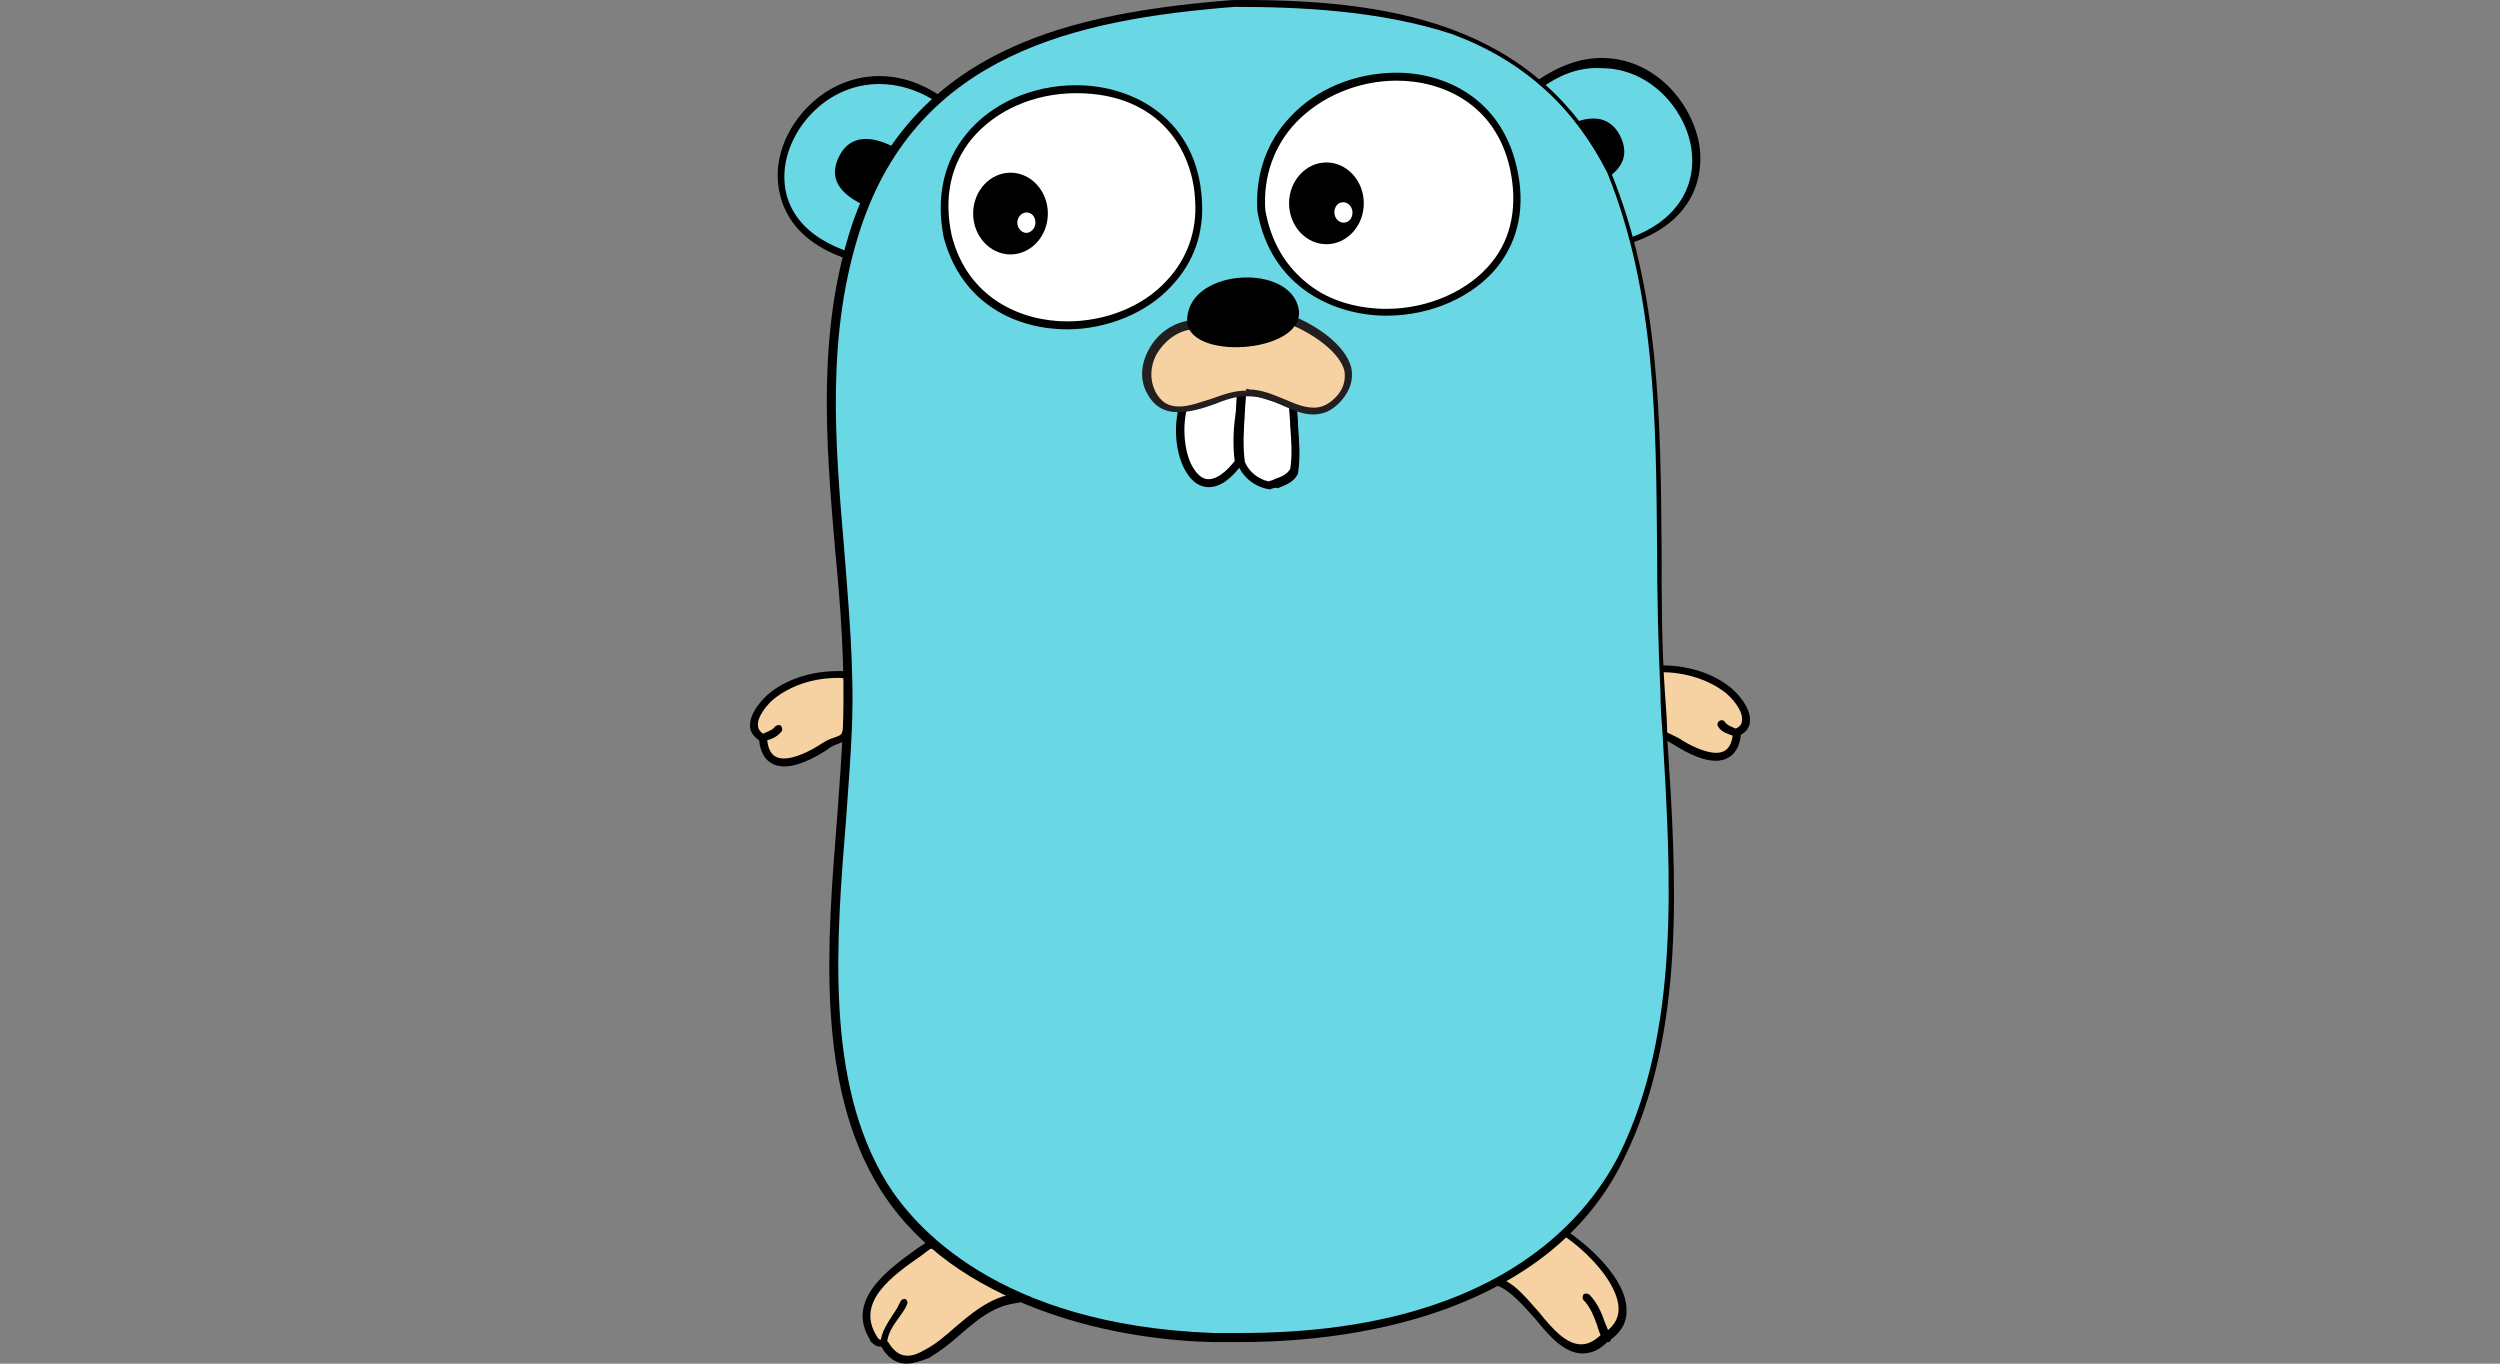 <svg width="110" height="60" viewBox="0 0 110 60" fill="none" xmlns="http://www.w3.org/2000/svg">
<rect x="0" y="0" width="110" height="60" fill="#808080" stroke="none"/>
<g clip-path="url(#clip0_2094_48538)">
<path fill-rule="evenodd" clip-rule="evenodd" d="M33.551 32.475C33.65 34.223 35.394 33.424 36.191 32.875C36.939 32.325 37.188 32.775 37.238 31.726C37.287 31.026 37.337 30.377 37.337 29.677C36.191 29.578 34.946 29.827 33.999 30.527C33.551 30.876 32.604 32.025 33.551 32.475" fill="#F6D2A2"/>
<path d="M34.497 33.724C34.149 33.724 33.501 33.574 33.401 32.575C33.102 32.375 33.003 32.125 33.003 31.975C32.953 31.376 33.601 30.676 33.949 30.427C34.747 29.827 35.793 29.527 36.889 29.527H37.537V29.677C37.587 30.227 37.537 30.776 37.487 31.276C37.487 31.426 37.487 31.576 37.437 31.725C37.387 32.475 37.238 32.575 36.889 32.725C36.739 32.775 36.59 32.825 36.341 33.024C36.092 33.174 35.245 33.724 34.497 33.724V33.724ZM36.889 29.827C35.843 29.827 34.896 30.127 34.149 30.676C33.8 30.926 33.302 31.526 33.352 31.925C33.352 32.075 33.451 32.225 33.65 32.325L33.75 32.375V32.475C33.8 33.274 34.199 33.374 34.497 33.374C34.996 33.374 35.693 33.024 36.142 32.725C36.441 32.525 36.64 32.475 36.789 32.425C37.038 32.325 37.088 32.325 37.138 31.725C37.138 31.576 37.138 31.426 37.188 31.276C37.238 30.826 37.238 30.327 37.238 29.877C37.088 29.827 36.989 29.827 36.889 29.827V29.827Z" fill="black"/>
<path fill-rule="evenodd" clip-rule="evenodd" d="M33.551 32.474C33.8 32.374 34.099 32.324 34.248 32.074Z" fill="#C6B198"/>
<path d="M33.551 32.622C33.501 32.622 33.401 32.572 33.401 32.523C33.351 32.423 33.401 32.323 33.501 32.323C33.551 32.323 33.6 32.273 33.6 32.273C33.8 32.173 33.999 32.123 34.099 31.973C34.148 31.923 34.248 31.873 34.348 31.923C34.398 31.973 34.447 32.073 34.398 32.173C34.198 32.423 33.949 32.523 33.75 32.572L33.65 32.622H33.551Z" fill="black"/>
<path fill-rule="evenodd" clip-rule="evenodd" d="M37.636 11.343C30.86 9.445 35.893 0.802 41.323 4.349L37.636 11.343Z" fill="#6AD7E5"/>
<path d="M37.736 11.541L37.587 11.491C34.099 10.492 34.149 7.994 34.248 7.244C34.497 5.346 36.291 3.348 38.683 3.348C39.629 3.348 40.526 3.647 41.423 4.247L41.572 4.347L37.736 11.541ZM38.683 3.697C36.441 3.697 34.796 5.546 34.547 7.294C34.298 9.093 35.394 10.492 37.537 11.141L41.074 4.397C40.327 3.947 39.53 3.697 38.683 3.697V3.697Z" fill="black"/>
<path fill-rule="evenodd" clip-rule="evenodd" d="M67.68 3.7C73.011 -0.047 77.894 8.446 71.666 10.594L67.68 3.7Z" fill="#6AD7E5"/>
<path d="M71.616 10.794L67.481 3.65L67.63 3.55C68.577 2.9 69.524 2.551 70.47 2.551C72.762 2.551 74.406 4.449 74.755 6.298C74.905 7.047 75.054 9.595 71.766 10.694L71.616 10.794ZM67.929 3.8L71.766 10.444C73.709 9.745 74.705 8.246 74.406 6.447C74.108 4.749 72.563 3 70.47 3C69.623 2.95 68.776 3.2 67.929 3.8Z" fill="black"/>
<path fill-rule="evenodd" clip-rule="evenodd" d="M68.876 54.254C70.221 55.103 72.712 57.651 70.67 58.9C68.726 60.698 67.63 56.902 65.886 56.402C66.634 55.403 67.581 54.454 68.876 54.254Z" fill="#F6D2A2"/>
<path d="M69.623 59.551C68.826 59.551 68.129 58.751 67.531 58.002C66.983 57.403 66.435 56.753 65.837 56.553L65.588 56.503L65.737 56.304C66.335 55.454 67.332 54.355 68.826 54.105H68.876L68.926 54.155C69.773 54.705 71.616 56.254 71.567 57.702C71.567 58.252 71.268 58.702 70.719 59.051C70.371 59.401 70.022 59.551 69.623 59.551V59.551ZM66.136 56.304C66.734 56.553 67.232 57.203 67.73 57.752C68.328 58.502 68.926 59.151 69.574 59.151C69.873 59.151 70.171 59.001 70.47 58.702H70.52C70.969 58.402 71.218 58.052 71.218 57.602C71.218 56.453 69.773 55.005 68.776 54.355C67.88 54.605 66.983 55.205 66.136 56.304ZM70.67 59.051C70.62 59.051 70.57 59.001 70.52 58.951C70.421 58.751 70.321 58.502 70.271 58.302C70.122 57.902 69.972 57.502 69.673 57.203C69.623 57.153 69.623 57.053 69.673 56.953C69.723 56.903 69.823 56.903 69.922 56.953C70.271 57.303 70.47 57.752 70.62 58.202L70.869 58.801C70.919 58.901 70.869 59.001 70.819 59.051H70.67Z" fill="black"/>
<path fill-rule="evenodd" clip-rule="evenodd" d="M44.562 57.153C42.967 57.403 42.071 58.852 40.725 59.601C39.48 60.35 38.981 59.351 38.882 59.151C38.683 59.051 38.683 59.251 38.384 58.951C37.238 57.103 39.579 55.754 40.825 54.855C42.569 54.455 43.665 55.954 44.562 57.153" fill="#F6D2A2"/>
<path d="M39.878 60.001C39.231 60.001 38.882 59.451 38.782 59.251H38.733C38.583 59.251 38.483 59.202 38.284 59.002V58.952C37.188 57.203 39.081 55.854 40.327 54.955L40.775 54.655H40.875C41.074 54.605 41.224 54.605 41.423 54.605C42.918 54.605 43.864 55.904 44.661 56.953L44.911 57.303L44.612 57.353C43.665 57.503 42.968 58.102 42.27 58.702C41.822 59.102 41.373 59.451 40.875 59.751C40.476 59.901 40.177 60.001 39.878 60.001V60.001ZM38.782 58.952C38.832 58.952 38.882 58.952 38.982 59.002H39.031L39.081 59.052C39.181 59.202 39.43 59.651 39.928 59.651C40.177 59.651 40.426 59.551 40.676 59.401C41.174 59.151 41.622 58.752 42.021 58.402C42.669 57.853 43.366 57.253 44.263 57.003C43.516 56.004 42.619 54.905 41.373 54.905C41.224 54.905 41.074 54.905 40.925 54.955L40.526 55.255C39.231 56.154 37.636 57.303 38.583 58.802C38.633 58.902 38.683 58.952 38.782 58.952V58.952ZM38.882 59.301C38.782 59.301 38.683 59.202 38.733 59.102C38.782 58.602 39.031 58.252 39.281 57.853C39.43 57.653 39.53 57.453 39.629 57.253C39.679 57.153 39.779 57.153 39.829 57.153C39.928 57.203 39.928 57.303 39.928 57.353C39.829 57.603 39.679 57.803 39.53 58.002C39.281 58.352 39.081 58.652 39.031 59.052C39.031 59.251 38.982 59.301 38.882 59.301V59.301Z" fill="black"/>
<path fill-rule="evenodd" clip-rule="evenodd" d="M37.935 8.993C37.039 8.543 36.391 7.894 36.939 6.845C37.437 5.895 38.384 5.995 39.281 6.445L37.935 8.993ZM70.271 8.093C71.168 7.644 71.816 6.994 71.268 5.945C70.769 4.996 69.823 5.096 68.926 5.546L70.271 8.093Z" fill="black"/>
<path fill-rule="evenodd" clip-rule="evenodd" d="M76.399 32.225C76.3 33.973 74.556 33.174 73.759 32.625C73.011 32.075 72.762 32.525 72.712 31.476C72.663 30.776 72.613 30.127 72.613 29.427C73.759 29.328 75.004 29.577 75.951 30.277C76.449 30.676 77.346 31.775 76.399 32.225" fill="#F6D2A2"/>
<path d="M75.502 33.474C74.755 33.474 73.908 32.924 73.659 32.774C73.41 32.624 73.26 32.525 73.111 32.475C72.712 32.325 72.613 32.225 72.563 31.475C72.563 31.326 72.563 31.176 72.513 31.026C72.463 30.526 72.413 29.977 72.463 29.427V29.277H73.111C74.207 29.277 75.253 29.577 76.051 30.177C76.399 30.426 77.047 31.126 76.997 31.725C76.997 31.925 76.898 32.175 76.599 32.325C76.499 33.324 75.851 33.474 75.502 33.474V33.474ZM72.762 29.627C72.762 30.077 72.762 30.576 72.812 31.026C72.812 31.176 72.812 31.326 72.862 31.475C72.912 32.075 72.962 32.075 73.211 32.175C73.36 32.225 73.559 32.325 73.858 32.475C74.307 32.774 75.004 33.124 75.502 33.124C75.802 33.124 76.2 33.024 76.25 32.225V32.125L76.35 32.075C76.549 31.975 76.648 31.875 76.648 31.675C76.698 31.276 76.2 30.676 75.851 30.426C75.104 29.877 74.108 29.577 73.111 29.577C73.011 29.627 72.912 29.627 72.762 29.627V29.627Z" fill="black"/>
<path fill-rule="evenodd" clip-rule="evenodd" d="M76.399 32.224C76.15 32.124 75.851 32.074 75.702 31.824Z" fill="#C6B198"/>
<path d="M76.399 32.424H76.349L76.25 32.374C76.001 32.274 75.751 32.224 75.602 31.974C75.552 31.924 75.552 31.774 75.652 31.724C75.702 31.674 75.851 31.674 75.901 31.774C76.001 31.924 76.2 31.974 76.399 32.074C76.449 32.074 76.499 32.124 76.499 32.124C76.599 32.174 76.648 32.274 76.599 32.324C76.549 32.374 76.449 32.424 76.399 32.424Z" fill="black"/>
<path fill-rule="evenodd" clip-rule="evenodd" d="M54.327 0.152C61.103 0.152 67.431 1.102 70.769 7.646C73.759 14.94 72.662 22.833 73.161 30.576C73.559 37.22 74.406 44.864 71.367 51.008C68.129 57.453 60.057 59.101 53.43 58.852C48.199 58.652 41.921 56.953 38.932 52.157C35.494 46.562 37.088 38.219 37.337 31.975C37.636 24.581 35.344 17.138 37.786 9.944C40.227 2.4 47.003 0.702 54.327 0.152" fill="#6AD7E5"/>
<path d="M54.577 59.051H53.331C51.288 59.001 48.199 58.651 45.16 57.402C42.22 56.203 40.078 54.505 38.683 52.257C35.892 47.711 36.391 41.466 36.839 35.921C36.939 34.522 37.038 33.223 37.088 31.974C37.188 29.376 36.989 26.679 36.739 24.131C36.341 19.435 35.942 14.589 37.487 9.893C38.683 6.396 40.825 3.898 44.064 2.3C46.605 1.051 49.743 0.352 54.228 0.002C60.904 -0.048 67.531 0.901 70.869 7.545C73.061 12.891 73.061 18.636 73.111 24.181C73.111 26.279 73.111 28.427 73.26 30.525C73.31 31.175 73.36 31.824 73.36 32.474C73.759 38.568 74.207 45.462 71.417 51.058C70.022 53.905 67.581 56.003 64.242 57.352C61.552 58.451 58.164 59.051 54.577 59.051V59.051ZM54.327 0.302C47.302 0.851 40.426 2.4 37.885 9.993C36.341 14.639 36.739 19.435 37.138 24.081C37.337 26.679 37.587 29.326 37.487 31.974C37.437 33.223 37.337 34.522 37.238 35.921C36.789 41.416 36.291 47.611 39.031 52.057C40.177 53.905 43.864 58.301 53.381 58.651H54.626C65.637 58.651 69.723 53.755 71.218 50.858C73.958 45.362 73.51 38.468 73.161 32.424C73.111 31.774 73.061 31.125 73.061 30.475C72.962 28.377 72.912 26.229 72.912 24.131C72.862 18.636 72.862 12.891 70.719 7.595C69.225 4.648 66.983 2.65 63.894 1.501C60.705 0.451 57.117 0.302 54.327 0.302V0.302Z" fill="black"/>
<path fill-rule="evenodd" clip-rule="evenodd" d="M55.523 9.243C56.719 16.337 68.278 14.439 66.634 7.295C65.139 0.9 55.124 2.699 55.523 9.243Z" fill="white"/>
<path d="M61.004 13.89C58.762 13.89 55.922 12.691 55.324 9.294C55.224 7.695 55.722 6.247 56.769 5.148C57.915 3.899 59.658 3.199 61.452 3.199C63.545 3.199 66.036 4.298 66.734 7.346C67.132 9.044 66.833 10.543 65.886 11.742C64.84 13.041 62.997 13.89 61.004 13.89ZM55.672 9.244C55.922 10.643 56.569 11.742 57.616 12.541C58.513 13.241 59.758 13.59 61.004 13.59C62.847 13.59 64.641 12.791 65.637 11.542C66.534 10.443 66.783 8.994 66.434 7.396C65.787 4.548 63.445 3.549 61.452 3.549C59.758 3.549 58.114 4.248 57.018 5.397C56.071 6.396 55.573 7.745 55.672 9.244V9.244Z" fill="black"/>
<path fill-rule="evenodd" clip-rule="evenodd" d="M41.722 10.393C43.316 16.538 53.132 14.989 52.783 8.795C52.334 1.401 40.177 2.8 41.722 10.393Z" fill="white"/>
<path d="M46.953 14.491C44.811 14.491 42.32 13.442 41.523 10.444C41.174 8.696 41.523 7.097 42.519 5.898C43.615 4.549 45.409 3.75 47.352 3.75C49.943 3.75 52.683 5.299 52.883 8.796C52.982 10.244 52.534 11.543 51.537 12.592C50.491 13.741 48.747 14.491 46.953 14.491ZM47.352 4.1C45.509 4.1 43.815 4.849 42.768 6.098C41.822 7.247 41.523 8.696 41.871 10.344C42.569 13.142 44.961 14.141 46.953 14.141C48.648 14.141 50.292 13.492 51.338 12.343C52.235 11.393 52.683 10.145 52.584 8.796C52.484 6.647 51.039 4.1 47.352 4.1V4.1Z" fill="black"/>
<path fill-rule="evenodd" clip-rule="evenodd" d="M56.918 17.735C56.918 18.635 57.118 19.684 56.968 20.683C56.719 21.132 56.271 21.182 55.872 21.332C55.324 21.232 54.876 20.883 54.626 20.383C54.477 19.284 54.676 18.185 54.726 17.086L56.918 17.735Z" fill="white"/>
<path d="M55.872 21.534C55.224 21.434 54.726 21.034 54.477 20.484C54.377 19.685 54.427 18.936 54.477 18.186C54.527 17.837 54.527 17.487 54.527 17.137V16.938L57.068 17.737V17.837C57.068 18.137 57.118 18.436 57.118 18.786C57.167 19.435 57.217 20.135 57.118 20.784V20.834C56.918 21.234 56.57 21.334 56.221 21.484C56.121 21.434 56.022 21.484 55.872 21.534ZM54.776 20.335C54.975 20.784 55.374 21.084 55.822 21.184C55.922 21.134 56.022 21.134 56.071 21.084C56.37 20.984 56.619 20.884 56.769 20.634C56.868 20.035 56.819 19.385 56.769 18.736C56.769 18.436 56.719 18.137 56.719 17.887L54.826 17.287C54.826 17.587 54.776 17.887 54.776 18.137C54.726 18.936 54.676 19.635 54.776 20.335V20.335Z" fill="black"/>
<path fill-rule="evenodd" clip-rule="evenodd" d="M46.106 9.396C46.106 10.396 45.359 11.195 44.462 11.195C43.566 11.195 42.818 10.396 42.818 9.396C42.818 8.397 43.566 7.598 44.462 7.598C45.359 7.598 46.106 8.397 46.106 9.396Z" fill="black"/>
<path fill-rule="evenodd" clip-rule="evenodd" d="M45.558 9.797C45.558 10.047 45.359 10.247 45.16 10.247C44.961 10.247 44.761 10.047 44.761 9.797C44.761 9.547 44.961 9.348 45.16 9.348C45.409 9.348 45.558 9.547 45.558 9.797Z" fill="white"/>
<path fill-rule="evenodd" clip-rule="evenodd" d="M60.007 8.947C60.007 9.946 59.26 10.745 58.363 10.745C57.466 10.745 56.719 9.946 56.719 8.947C56.719 7.948 57.466 7.148 58.363 7.148C59.26 7.148 60.007 7.948 60.007 8.947Z" fill="black"/>
<path fill-rule="evenodd" clip-rule="evenodd" d="M59.509 9.348C59.509 9.598 59.36 9.798 59.11 9.798C58.911 9.798 58.712 9.598 58.712 9.348C58.712 9.098 58.861 8.898 59.11 8.898C59.31 8.898 59.509 9.098 59.509 9.348ZM52.135 17.641C51.388 19.389 52.534 22.936 54.527 20.338C54.377 19.239 54.576 18.14 54.626 17.041L52.135 17.641Z" fill="white"/>
<path d="M53.181 21.435C52.833 21.435 52.484 21.235 52.235 20.836C51.687 20.036 51.587 18.538 51.986 17.588L52.035 17.488L54.776 16.789V16.989L54.726 18.088C54.676 18.837 54.626 19.537 54.726 20.286V20.336L54.676 20.386C54.178 21.085 53.68 21.435 53.181 21.435ZM52.285 17.788C51.986 18.637 52.085 19.986 52.534 20.636C52.733 20.936 52.932 21.085 53.181 21.085C53.53 21.085 53.929 20.786 54.327 20.286C54.228 19.537 54.278 18.787 54.377 18.088L54.427 17.239L52.285 17.788Z" fill="black"/>
<path fill-rule="evenodd" clip-rule="evenodd" d="M52.384 14.239C51.039 14.339 49.943 15.987 50.641 17.236C51.587 18.935 53.63 17.086 54.925 17.236C56.42 17.286 57.616 18.835 58.812 17.536C60.157 16.087 58.214 14.688 56.769 14.039L52.384 14.239Z" fill="#F6D2A2"/>
<path d="M57.765 18.237C57.317 18.237 56.868 18.037 56.42 17.837C55.972 17.637 55.473 17.438 54.925 17.438H54.776C54.377 17.438 53.929 17.587 53.431 17.787C52.883 17.987 52.334 18.137 51.836 18.137C51.238 18.137 50.79 17.887 50.491 17.338C50.142 16.738 50.192 16.039 50.541 15.389C50.939 14.64 51.637 14.19 52.384 14.091L56.819 13.891H56.868C57.965 14.34 59.21 15.19 59.459 16.189C59.559 16.688 59.409 17.188 59.011 17.637C58.612 18.087 58.214 18.237 57.765 18.237V18.237ZM54.975 17.138C55.523 17.138 56.071 17.388 56.569 17.587C57.018 17.787 57.416 17.937 57.815 17.937C58.164 17.937 58.463 17.787 58.762 17.488C59.111 17.138 59.21 16.738 59.16 16.338C58.961 15.489 57.765 14.69 56.819 14.29L52.484 14.49C51.836 14.54 51.238 14.99 50.889 15.589C50.591 16.139 50.591 16.738 50.84 17.238C51.089 17.687 51.388 17.887 51.886 17.887C52.334 17.887 52.833 17.687 53.331 17.538C53.879 17.338 54.327 17.188 54.826 17.188C54.826 17.088 54.875 17.088 54.975 17.138V17.138Z" fill="#231F20"/>
<path fill-rule="evenodd" clip-rule="evenodd" d="M52.235 14.19C52.135 11.842 56.619 11.542 57.117 13.49C57.666 15.489 52.434 15.938 52.235 14.19" fill="black"/>
</g>
<defs>
<clipPath id="clip0_2094_48538">
<rect width="110" height="60" fill="white"/>
</clipPath>
</defs>
</svg>
